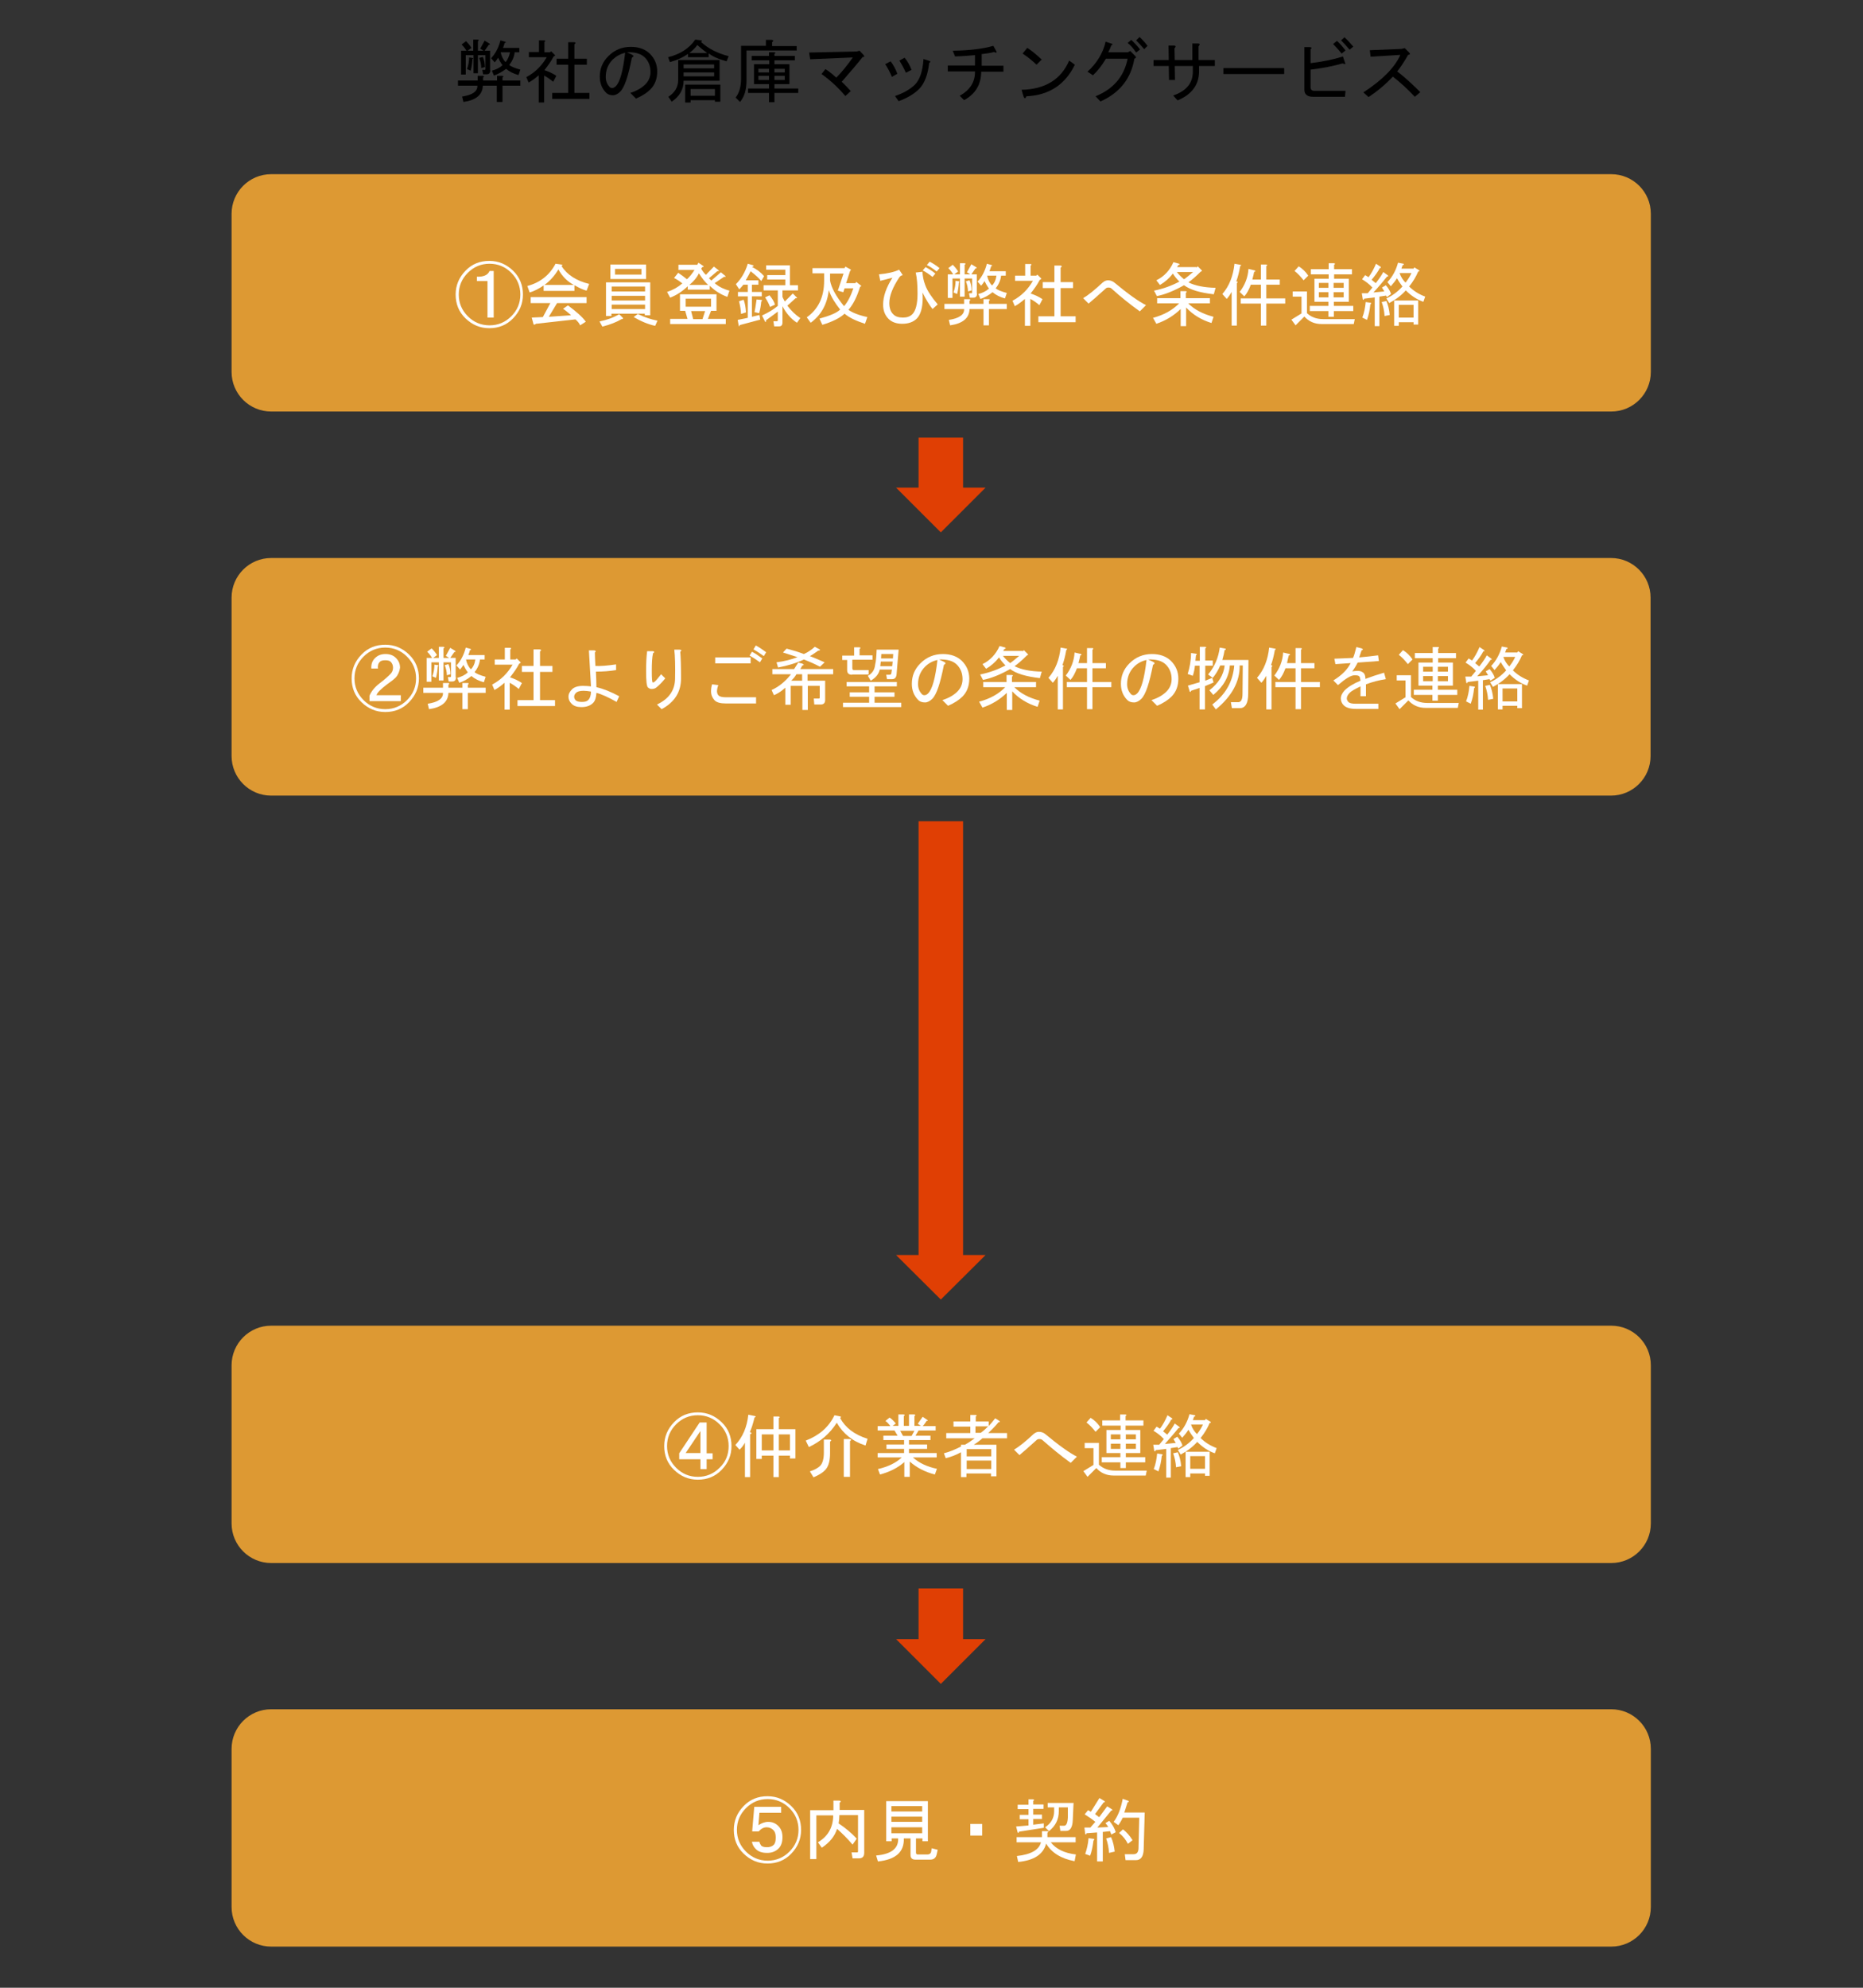 <?xml version="1.0" encoding="utf-8"?>
<!-- Generator: Adobe Illustrator 27.0.0, SVG Export Plug-In . SVG Version: 6.00 Build 0)  -->
<svg version="1.1" id="レイヤー_1" xmlns="http://www.w3.org/2000/svg" xmlns:xlink="http://www.w3.org/1999/xlink" x="0px"
	 y="0px" viewBox="0 0 720 768" style="enable-background:new 0 0 720 768;" xml:space="preserve">
<rect x="0" y="0" width="720" height="768" fill="#333333" stroke="none"/>
<style type="text/css">
	.st0{fill-rule:evenodd;clip-rule:evenodd;fill:#DD9933;}
	.st1{fill:#FFFFFF;}
	.st2{fill-rule:evenodd;clip-rule:evenodd;fill:#E03F04;}
</style>
<g>
	<g>
		<path d="M184.6,29.3h2c0.6,0.1,0.6,0.3,0.1,0.6v1.2h5.4v-1.8h2c0.6,0.1,0.6,0.3,0.1,0.6v1.2h6.9v2h-6.9v6.3H192v-6.3h-5.4
			c-0.1,3.5-2.6,5.6-7.5,6.3l-0.5-2.1c4-0.6,6-2,5.9-4.2H177v-2h7.6V29.3z M189.5,27.1c0,1.1-0.5,1.6-1.4,1.6h-1.4l-0.3-1.7h0.9
			c0.2,0,0.3-0.1,0.3-0.3v-5.4h-2.9v7H183v-7H180v7.5h-1.8v-9.2h2.1c-0.5-0.8-1.1-1.6-1.9-2.4l1.7-1.3c0.8,0.8,1.5,1.6,2.1,2.6
			l-1.5,1.1h2.2v-4.3h1.7c0.6,0.1,0.6,0.3,0.1,0.6v3.7h2.2l-1.3-0.8l1.7-3.1l1.8,1.1c0.4,0.3,0.4,0.5-0.2,0.5l-1.6,2.3h2.1V27.1z
			 M182.6,22.4c0.4,0.1,0.4,0.3,0,0.4c-0.1,1.5-0.3,3-0.7,4.5l-1.4-0.6c0.6-1.7,0.8-3.2,0.8-4.5L182.6,22.4z M186,26.3
			c0-1.3-0.3-2.6-0.8-3.9l1.4-0.4c0.5,1.1,0.8,2.4,0.8,3.9L186,26.3z M190.9,29.2l-0.8-1.9c1.6-0.4,3-1.1,4.1-2.1
			c-0.8-1.1-1.3-2.1-1.7-2.9c-0.3,0.5-0.7,1.1-1.3,1.8l-1.4-1.6c1.7-1.8,2.9-4.1,3.6-6.9l1.8,0.5c0.4,0.2,0.4,0.4-0.2,0.5
			c-0.1,0.7-0.4,1.3-0.6,1.9h6.3v1.7h-1.8c-0.2,1.8-0.9,3.4-2.1,4.9c0.7,0.6,2.1,1.2,4.3,1.8l-0.7,2.1c-1.9-0.5-3.5-1.3-4.8-2.4
			C194,27.8,192.5,28.6,190.9,29.2z M197.1,20.2h-3.6c0.3,1.5,0.9,2.8,1.9,3.8C196.2,23,196.8,21.8,197.1,20.2z"/>
		<path d="M210.4,20.2h2.2l0.4-0.4l1.6,1.6l-0.7,0.5c-0.8,1.6-2,3.3-3.5,5.2c1.8,0.6,3.3,1.3,4.6,2.2l-1.2,2.3
			c-1.2-1-2.4-1.8-3.5-2.4v10.4h-2.1V29.1c-1.3,1.1-2.6,2.1-3.9,2.8l-0.9-2.1c3.4-1.8,6-4.4,7.9-7.7h-6.9v-2h3.9v-4.5h2
			c0.6,0.1,0.6,0.3,0.1,0.6V20.2z M222,17.1v5.6h4.8V25H222v10.9h5.8v2.3h-14.4v-2.3h6.2V25h-4.5v-2.3h4.5v-6.4h2.3
			C222.6,16.4,222.6,16.7,222,17.1z"/>
		<path d="M239.7,35.4c-0.9,0.9-1.9,1.4-2.8,1.4c-1.1,0-2-0.3-2.6-0.9c-1.7-1.7-2.5-3.8-2.5-6.3c0-3.1,1.1-5.7,3.3-7.9
			c2.4-2.4,5.3-3.6,8.7-3.6c3.1,0,5.5,0.9,7.3,2.6c2,2,2.9,4.3,2.9,6.9c0,2.9-0.9,5.2-2.7,7c-1.2,1.2-3,2.4-5.5,3.5l-2.2-2.2
			c2.5-0.8,4.4-1.9,5.8-3.3c1.3-1.3,2-2.9,2-4.8c0-2.2-0.7-4.1-2.2-5.6c-1.5-1.5-3.8-2.1-6.9-2l1.9,0.9c0.8,0.4,0.8,0.7,0,1.2
			C242.8,29.4,241.4,33.7,239.7,35.4z M236.8,23c-1.8,1.8-2.7,4.1-2.7,6.7c0,1.6,0.5,2.9,1.6,4c0.2,0.2,0.5,0.3,0.9,0.3
			c0.4,0,0.9-0.2,1.4-0.7c1.6-1.6,2.8-5.9,3.6-12.9C239.8,20.8,238.2,21.7,236.8,23z"/>
		<path d="M268.7,15.3l2.4,0.3c0.3,0.3,0.2,0.5-0.3,0.5c2.9,2.7,6.5,4.5,10.8,5.6l-0.8,2c-3.2-0.9-5.5-1.9-6.9-3.1v1.5h-8v-1.3
			c-1.8,1.3-4.1,2.4-7,3.2l-0.7-1.9C262.7,21,266.3,18.8,268.7,15.3z M262.1,23.2h16v8h-13.9c0,3.3-1.5,6-4.6,8.1l-1.3-1.9
			c2.5-1.6,3.8-3.8,3.8-6.5V23.2z M276,24.9h-11.8v1.5H276V24.9z M276,28h-11.8v1.5H276V28z M264.8,32.7h13.6v6.6h-2.1v-0.6h-9.4
			v0.9h-2.1V32.7z M273.3,20.5c-1.5-1.1-2.7-2.1-3.8-3.1c-0.8,1.1-1.8,2.1-3.1,3.1H273.3z M266.9,34.4V37h9.4v-2.6H266.9z"/>
		<path d="M298.4,16.3v1.5h9.5v1.7h-19.4v11.7c0,3.4-0.8,6.2-2.5,8.2l-1.7-1.7c1.4-1.8,2.1-4.2,2.1-7.3V17.7h9.6v-2.3h2.3
			C299,15.6,299,15.8,298.4,16.3z M297.2,21.7v-1.5h2c0.6,0.1,0.6,0.3,0.1,0.6v0.8h7.9v1.7h-7.9v1.5h5.8v7.7h-5.8v1.7h9.2v1.7h-9.2
			v3.6h-2.1v-3.6h-8.1v-1.7h8.1v-1.7h-2.9h-2.9v-7.7h5.9v-1.5h-6.8v-1.7H297.2z M297.2,26.6h-4.1V28h4.1V26.6z M297.2,29.3h-4.1v1.6
			h4.1V29.3z M303.3,26.6h-4V28h4V26.6z M303.3,29.3h-4v1.6h4V29.3z"/>
	</g>
	<g>
		<path d="M328.8,35.2l-2.1,1.9c-2.7-3.2-5.7-6-9.2-8.5l1.5-1.9c1.3,0.8,2.7,1.9,4.2,3.3c2.1-2.1,4.2-4.7,6.4-7.8l-16.5,0.7
			l-0.4-2.6l18.4-0.4l1.1-0.3l1.6,1.7c0.4,0.6,0.2,0.8-0.4,0.7c-1.8,2.3-4.5,5.5-8.1,9.6C326.7,32.9,327.8,34.1,328.8,35.2z"/>
		<path d="M342.1,24.8l2.1-1.1c1,1.3,1.9,2.9,2.6,4.8l-2.1,1.2C343.9,27.8,343,26.1,342.1,24.8z M355.3,34.3c-2,2-4.7,3.6-8,4.8
			l-1.4-2c3.2-1.1,5.7-2.5,7.6-4.3c2-2,3.1-5.3,3.4-10l2.2,0.7c0.6,0.2,0.6,0.5,0,0.8C358.6,28.9,357.3,32.2,355.3,34.3z
			 M347.6,23.4l2-1.1c1.1,1.3,2,2.9,2.7,4.7l-2.2,1.1C349.3,26.3,348.4,24.7,347.6,23.4z"/>
		<path d="M379.2,25.4h8.6v2.3h-8.6c0,4.9-2.2,8.6-6.6,11l-1.7-1.7c4-2.2,6-5.4,5.9-9.4h-10.5v-2.3h10.5v-4c-2,0.2-4.5,0.4-7.7,0.5
			l-0.9-2.2c6.8-0.1,12-0.8,15.7-1.9l1.2,2.2c0.2,0.5-0.1,0.6-0.9,0.2c-1.5,0.4-3.1,0.6-4.8,0.8V25.4z"/>
		<path d="M415.4,25c-3.7,7.7-10,11.8-18.7,12.2c-0.4,0.9-0.7,1-1.1,0.2l-0.8-2.7c9.1-0.2,15.3-4,18.4-11.3L415.4,25z M395.2,20.7
			l1.8-2.2c1.5,0.9,3.3,2.4,5.6,4.5l-2,2C398.7,23.2,396.9,21.8,395.2,20.7z"/>
		<path d="M425.3,39.2l-1.9-2c6.9-2.8,11-7.6,12.4-14.5h-8.4c-1.6,2.7-3.3,4.8-5,6.4l-2.1-1.4c3.6-3.3,6-7.2,7-11.6l2.4,0.8
			c0.4,0.2,0.3,0.4-0.2,0.6c-0.3,0.9-0.7,1.8-1.2,2.7h7.6l0.9-0.5l1.9,1.9c0.5,0.5,0.4,0.8-0.3,1.1
			C437.1,30.4,432.7,35.9,425.3,39.2z M435.8,16.6l1.4-1.2c1.2,1.1,2.3,2.3,3.4,3.7l-1.5,1.2C438,18.7,436.9,17.4,435.8,16.6z
			 M439.1,15.6l1.3-1.3c1.1,1,2.1,2.1,3.1,3.4l-1.3,1.3C441,17.6,440,16.5,439.1,15.6z"/>
		<path d="M463.3,23.2h6.2v2.3h-6.1v2c0,5.3-2.8,9-8.3,11.3l-1.7-1.9c5-1.7,7.6-4.7,7.6-9.2v-2.2H454l0.1,5.4h-2.3l-0.1-5.4h-5.9
			v-2.3h5.9l-0.1-5.6h2.2c0.7,0.1,0.7,0.4,0.1,1.1l0.1,4.5h6.8v-6.4h2.3c0.7,0.1,0.7,0.4,0.1,1.1V23.2z"/>
		<path d="M472.8,28.6v-2.3h23.5v2.3H472.8z"/>
		<path d="M519.8,24.2c0.4,0.6,0,0.7-0.9,0.3c-3.9,1.1-8.1,1.9-12.4,2.4v6.8c0,0.9,0.5,1.4,1.4,1.4h12.1l-0.2,2.3h-12.3
			c-2.2,0-3.4-0.9-3.4-2.7V18.2h2.1c0.8,0.1,0.9,0.4,0.3,0.8v5.4c4.8-0.6,8.9-1.4,12.5-2.6L519.8,24.2z M518.5,20.7
			c-1.1-1.4-2.2-2.6-3.3-3.7l1.5-1.2c1,0.9,2.1,2.1,3.3,3.7L518.5,20.7z M518.3,15.6l1.3-1.2c1.1,1,2.2,2.2,3.4,3.6l-1.4,1.2
			C520.3,17.7,519.2,16.5,518.3,15.6z"/>
		<path d="M548.9,35.6l-2.1,1.8c-2.9-3.1-5.8-5.7-8.5-7.8c-2.7,2.9-5.9,5.6-9.4,7.9l-2-1.8c7.4-4.8,12.2-9.7,14.3-14.5l-11.5,0.7
			l-0.3-2.5l12.2-0.5l1.3-0.3l1.7,1.7c0.5,0.5,0.4,0.8-0.4,0.9c-1.3,2.3-2.7,4.5-4.2,6.4C543,29.9,545.9,32.6,548.9,35.6z"/>
	</g>
	<path class="st0" d="M89.5,82.6c0-8.4,6.8-15.3,15.3-15.3h517.9c8.4,0,15.3,6.8,15.3,15.3v61.1c0,8.4-6.8,15.3-15.3,15.3H104.8
		c-8.4,0-15.3-6.8-15.3-15.3V82.6z"/>
	<g>
		<path class="st1" d="M202.1,113.8c0,3.6-1.3,6.6-3.8,9.2s-5.6,3.8-9.2,3.8s-6.6-1.3-9.2-3.8s-3.8-5.6-3.8-9.2s1.3-6.6,3.8-9.2
			s5.6-3.8,9.2-3.8s6.6,1.3,9.2,3.8S202.1,110.3,202.1,113.8z M201.1,113.8c0-3.3-1.2-6.1-3.5-8.4c-2.3-2.3-5.1-3.5-8.4-3.5
			c-3.3,0-6.1,1.2-8.4,3.5c-2.3,2.3-3.5,5.1-3.5,8.4c0,3.3,1.2,6.1,3.5,8.4c2.3,2.3,5.1,3.5,8.4,3.5c3.3,0,6.1-1.2,8.4-3.5
			S201.1,117.1,201.1,113.8z M190.8,104.7v18h-2.4v-14.1h-4.1v-1.7c2.6,0.1,4.2-0.6,4.9-2.2H190.8z"/>
		<path class="st1" d="M226.7,112.3c-1.2-0.3-2.8-1-4.7-2.1v2.2h-11.9v-2.1c-1.9,1.3-3.7,2.2-5.4,2.7l-0.9-2.5
			c4.9-1.3,8.6-4.2,10.9-8.6l2.2,0.3c0.6,0.1,0.6,0.3,0.1,0.6c2.2,3.4,5.8,5.7,10.7,6.9L226.7,112.3z M222.4,123.4l-15.3,1.7
			c-0.4,0.4-0.7,0.4-0.9,0.2l-0.7-2.6l4.3-0.2l2.9-5.4h-7.6v-2.3h21.6v2.3h-11.4l-3.2,5.3l8.6-0.6c-0.9-0.8-1.9-1.7-3.1-2.5l1.9-1.3
			c3.4,2.5,5.7,4.6,6.9,6.3l-2.2,1.4C223.9,124.9,223.2,124.1,222.4,123.4z M221.8,110.1c-2.5-1.3-4.5-3.3-6-6
			c-1.5,2.5-3.3,4.5-5.4,6H221.8z"/>
		<path class="st1" d="M232.8,126.2l-1.1-2c2.9-0.6,5.4-1.5,7.6-2.8l1.5,1.5c0,0.3-0.2,0.4-0.6,0.4
			C238.4,124.4,235.9,125.4,232.8,126.2z M236.3,122.1h-2.1v-13h17.1v12.7h-2.1v-0.6h-12.9V122.1z M249.7,102.2v5.6h-13.8v-5.6
			H249.7z M249.3,112.6v-1.9h-12.9v1.9H249.3z M249.3,114.3h-12.9v1.8h12.9V114.3z M249.3,119.4v-1.7h-12.9v1.7H249.3z M247.9,106.1
			v-2.2h-10.2v2.2H247.9z M246.5,121.3c2.6,1.3,5.1,2.1,7.6,2.6l-0.9,2c-2.7-0.6-5.4-1.7-8.3-3.4L246.5,121.3z"/>
		<path class="st1" d="M271,103.8c0.4,0.8,1,1.6,1.8,2.4l3.1-3.2l1.8,1.4c0.2,0.4,0.1,0.5-0.4,0.3l-3.3,2.8l0.9,0.9l3.7-3.2l1.7,1.4
			c0.3,0.4,0.1,0.5-0.4,0.3l-3.7,2.5c1.5,1.3,3.4,2.3,5.7,2.9l-0.8,2.4c-2.5-0.9-4.8-2.3-6.8-4.3v1.5h-8.5v-1.3
			c-2,1.9-4.2,3.4-6.8,4.4l-1.2-2.2c2.4-0.8,4.3-1.9,5.9-3.3c-1-0.8-2-1.5-3.2-2.1l1.6-2c1.2,0.8,2.3,1.6,3.4,2.5
			c1.1-1,2-2.2,2.9-3.6h-6.2v-2h7.3l0.4-0.8l1.8,1.2c0.4,0.3,0.3,0.5-0.3,0.5L271,103.8z M276.9,113.7v6.4h-2.1l-1.2,3.1h6.9v2
			h-21.5v-2h6.7l-0.9-3.1h-2v-6.4H276.9z M274.8,118.5v-3.1H265v3.1H274.8z M273.7,110.1c-1.2-1.1-2.4-2.6-3.6-4.5
			c-0.8,1.7-2.1,3.2-3.7,4.5H273.7z M272.5,120.2h-5.4l0.8,3.1h3.6L272.5,120.2z"/>
		<path class="st1" d="M285.1,123.6l3.9-0.8v-8.3h-3.8v-1.7h3.8V110h-1.7c-0.5,0.6-1,1.2-1.6,1.8l-1.3-2c2-2,3.6-4.6,4.6-7.9
			l2.1,0.6c0.3,0.3,0.2,0.5-0.3,0.5l-0.1,0.2c1.7,0.8,3.2,1.9,4.6,3.5l-1.1,1.9c-0.8-1.1-2.2-2.3-4.1-3.8c-0.4,0.8-1,2-1.9,3.5h4.9
			v1.7h-2.5v2.8h3.8v1.7h-3.8v7.9l2.9-0.7l0.3,1.8l-7.9,2.1c-0.1,0.5-0.3,0.6-0.4,0.3L285.1,123.6z M286.4,121.3
			c-0.1-1.8-0.4-3.4-0.8-4.9l1.8-0.6c0.5,1.3,0.8,3,0.9,4.9L286.4,121.3z M293.4,121l-1.8-0.4c0.2-1,0.5-2.6,0.8-4.9l2,0.2
			c0.2,0.2,0.1,0.4-0.2,0.6C294.1,118,293.8,119.5,293.4,121z M304.3,118.1c1.5,2,3.2,3.6,5,4.8l-1.3,1.8c-2.3-1.5-4.2-3.7-5.6-6.4
			v6.3c0,1-0.4,1.5-1.3,1.5h-1.9l-0.3-2h1.3c0.3,0,0.4-0.1,0.4-0.4v-3.3c-1.4,1.1-2.9,2.1-4.5,3.3c-0.1,0.8-0.2,1-0.5,0.4l-1.1-2.2
			c2.4-1.1,4.4-2.3,6.1-3.7v-6h-5.5v-2h8.4V108h-7v-1.7h7v-2.1h-7.4v-1.7h9.2v7.7h3.1v2h-6v2.5c0,0.1,0.3,0.7,0.9,1.8l3.1-3.1
			l1.5,1.5c0.3,0.3,0.1,0.4-0.4,0.3L304.3,118.1z M297.6,118.6c-0.4-1.1-1-2.3-1.9-3.7l1.7-0.8c1.1,1.3,1.8,2.5,2.1,3.6L297.6,118.6
			z"/>
		<path class="st1" d="M318.4,105.6h-4.4v-2h12.4l0.3-0.6l2.2,1.2l-0.4,0.6l-1.5,4.6h3.6l0.3-0.5l1.9,1.5c0.1,0.1,0,0.3-0.4,0.4
			c-1.2,3.9-2.7,6.9-4.5,8.9c1.5,1.1,4,2.1,7.3,2.8l-0.9,2.6c-3.4-1.1-6-2.3-7.9-3.9c-1.7,1.6-4.6,3.1-8.6,4.3l-1.1-2.4
			c4-1.1,6.7-2.2,8-3.5c-2-2.5-3.5-4.9-4.4-7.5c-0.6,5.5-3,9.7-7,12.6l-1.5-2.1c4.5-3.2,6.7-7.9,6.7-14.1V105.6z M320.8,105.6v2.8
			c0.5,2.8,2.3,6.1,5.4,9.9c1.4-1.6,2.6-3.9,3.6-6.9h-3.4l-0.5,1.5l-2.1-0.6l2.2-6.6H320.8z"/>
		<path class="st1" d="M360.4,119.4c-1.2-1.5-2.5-3.6-3.9-6.4c0.1,0.6,0.1,1.3,0.1,2c0,3.9-0.8,6.6-2.3,8.1c-1.3,1.3-3.2,2-5.6,2
			c-2.2,0-4-0.6-5.3-1.9c-1.4-1.4-2.1-3.2-2.1-5.5c0-3.2,1.2-6.6,3.6-10.4c-1.6,0.4-3.2,0.8-4.7,1.2l-0.5-2.5
			c3.3-0.3,5.9-0.9,7.8-1.8l1.4,2.1c-0.6,0.1-1,0.4-1.3,0.8c-2.6,3.9-3.9,7.2-3.9,10c0,1.9,0.5,3.4,1.6,4.4c0.8,0.8,2,1.2,3.7,1.2
			c1.5,0,2.7-0.4,3.6-1.3c1.3-1.3,2-4,2-7.9c0-3.4-0.2-6.1-0.7-8.2l2.6-0.3c0.1,1.7,0.4,3.4,1.1,5.2c0.8,2.2,2.5,4.7,4.8,7.4
			L360.4,119.4z M360.4,107c-1.4-1.1-2.7-2-3.8-2.5l1.1-1.3c1.3,0.7,2.6,1.5,3.8,2.5L360.4,107z M362,104.9c-1.4-1.1-2.7-2-3.8-2.5
			l1.1-1.3c1.3,0.7,2.6,1.5,3.8,2.5L362,104.9z"/>
		<path class="st1" d="M372.6,115.6h2c0.6,0.1,0.6,0.3,0.1,0.6v1.2h5.4v-1.8h2c0.6,0.1,0.6,0.3,0.1,0.6v1.2h6.9v2h-6.9v6.3h-2.1
			v-6.3h-5.4c-0.1,3.5-2.6,5.6-7.5,6.3l-0.5-2.1c4-0.6,6-2,5.9-4.2h-7.6v-2h7.6V115.6z M377.6,113.4c0,1.1-0.5,1.6-1.4,1.6h-1.4
			l-0.3-1.7h0.9c0.2,0,0.3-0.1,0.3-0.3v-5.4h-2.9v7H371v-7h-2.9v7.5h-1.8V106h2.1c-0.5-0.8-1.1-1.6-1.9-2.4l1.7-1.3
			c0.8,0.8,1.5,1.6,2.1,2.6l-1.5,1.1h2.2v-4.3h1.7c0.6,0.1,0.6,0.3,0.1,0.6v3.7h2.2l-1.3-0.8l1.7-3.1l1.8,1.1
			c0.4,0.3,0.4,0.5-0.2,0.5l-1.6,2.3h2.1V113.4z M370.6,108.7c0.3,0.1,0.3,0.3,0,0.4c-0.1,1.5-0.3,3-0.7,4.5l-1.4-0.6
			c0.6-1.7,0.8-3.2,0.8-4.5L370.6,108.7z M374.1,112.6c0-1.3-0.3-2.6-0.8-3.9l1.4-0.4c0.5,1.1,0.8,2.4,0.8,3.9L374.1,112.6z
			 M378.9,115.5l-0.8-1.9c1.6-0.4,3-1.1,4.1-2.1c-0.8-1.1-1.3-2.1-1.7-2.9c-0.3,0.5-0.7,1.1-1.3,1.8l-1.4-1.6
			c1.7-1.8,2.9-4.1,3.6-6.9l1.8,0.5c0.4,0.2,0.3,0.4-0.2,0.5c-0.1,0.7-0.4,1.3-0.6,1.9h6.3v1.7h-1.8c-0.2,1.8-0.9,3.4-2.1,4.9
			c0.7,0.6,2.1,1.2,4.3,1.8l-0.7,2.1c-1.9-0.5-3.5-1.3-4.8-2.4C382.1,114.1,380.5,115,378.9,115.5z M385.1,106.5h-3.6
			c0.3,1.5,0.9,2.8,1.9,3.8C384.3,109.4,384.9,108.1,385.1,106.5z"/>
		<path class="st1" d="M398.3,106.5h2.2l0.4-0.4l1.6,1.6l-0.7,0.5c-0.8,1.6-2,3.3-3.5,5.2c1.8,0.6,3.3,1.3,4.6,2.2l-1.2,2.3
			c-1.2-1-2.3-1.8-3.5-2.4v10.4h-2.1v-10.4c-1.3,1.1-2.6,2.1-3.9,2.8l-0.9-2.1c3.4-1.8,6-4.4,7.9-7.7h-6.9v-2h3.9V102h2
			c0.6,0.1,0.6,0.3,0.1,0.6V106.5z M409.9,103.4v5.6h4.8v2.3h-4.8v10.9h5.8v2.3h-14.4v-2.3h6.2v-10.9h-4.5V109h4.5v-6.4h2.3
			C410.5,102.7,410.5,103,409.9,103.4z"/>
		<path class="st1" d="M429.7,111.6c-0.4-0.4-0.8-0.5-1.3-0.5s-0.8,0.1-1.1,0.4c-3.2,2.9-5.4,4.8-6.6,5.8l-2.1-2.1
			c1.9-1.1,4.4-3.1,7.5-6c0.7-0.6,1.4-0.9,2.1-0.9c0.9,0,1.8,0.3,2.5,0.9c5.3,4.4,9.4,7.3,12.2,8.7l-2.4,2.4
			C436.6,117.5,433,114.6,429.7,111.6z"/>
		<path class="st1" d="M456.3,119.4c-2.7,2.6-5.8,4.5-9.4,5.7l-1.3-2.3c4.2-1.1,7.6-3,10.1-5.6h-8.5v-2h9v-2.7h2
			c0.6,0.1,0.6,0.3,0.1,0.6v2.1h9.3v2h-8.4c2.4,2.4,5.6,4.1,9.8,5.2l-0.8,2.4c-3.9-1.2-7.2-3.2-9.8-6v7.2h-2.1V119.4z M462.4,103.4
			l0.5-0.5l1.5,1.5c0.2,0.3,0.1,0.5-0.3,0.5c-1.8,1.8-3.4,3.2-4.8,4.2c2.6,1.3,6.1,2,10.5,2.1l-0.7,2.5c-5.3-0.6-9.1-1.7-11.5-3.5
			c-3.9,2.2-7.4,3.6-10.5,4.2l-1.1-2.1c3.5-0.7,6.8-1.9,9.8-3.5c-0.9-0.9-1.8-1.9-2.5-3.1c-1.4,1.8-3.1,3.3-5,4.4l-1.4-1.8
			c2.9-1.4,5.2-3.8,6.6-7l2.2,0.6c0.3,0.3,0.2,0.5-0.3,0.5l-0.5,0.8H462.4z M454.8,105.1c0.8,1,1.7,1.9,2.8,2.8
			c1.3-0.9,2.4-1.9,3.5-2.8H454.8z"/>
		<path class="st1" d="M478.1,125.8H476v-13c-0.5,0.9-1.1,1.8-1.9,2.7l-1.7-1.9c2.7-3.1,4.2-7,4.7-11.7l2.2,0.4
			c0.5,0.1,0.5,0.3,0,0.5c-0.4,2.3-0.9,4.3-1.5,5.9l0.4,0.1c0.2,0.2,0.1,0.4-0.2,0.6V125.8z M484,108h3.3v-5.8h2
			c0.6,0.1,0.6,0.3,0.1,0.6v5.2h5.2v2h-5.2v5.3h7.3v2h-7.3v8.5h-2.1v-8.5h-7.8v-2h7.8V110h-3.9c-0.7,1.9-1.5,3.4-2.5,4.5l-1.8-1.7
			c2-2.6,3.2-5.6,3.4-8.9l2.5,0.6c0.3,0.3,0.2,0.5-0.3,0.5C484.6,105.5,484.4,106.5,484,108z"/>
		<path class="st1" d="M523.6,123.2l-0.4,2h-12.4c-2.8,0-5-1-6.7-2.9l-3.4,3.4l-1.6-2.2l3.9-2.4v-6.5h-3.4v-2h5.5v8.4
			c1.6,1.5,3.7,2.3,6.3,2.3H523.6z M501.9,102.9c1.5,0.9,2.7,2.1,3.7,3.6l-1.8,1.8c-1.1-1.4-2.2-2.6-3.5-3.6L501.9,102.9z
			 M515.5,116.6v1.6h7.5v2h-7.5v2.2h-2.1v-2.2h-7.2v-2h7.2v-1.6h-2.7h-2.7v-8.9h5.5V106h-6.9v-2h6.9v-2.3h2c0.6,0.1,0.6,0.3,0.1,0.6
			v1.7h6.9v2h-6.9v1.7h5.7v8.9H515.5z M513.4,109.3h-3.7v1.9h3.7V109.3z M513.4,112.9h-3.7v2h3.7V112.9z M519.3,109.3h-3.9v1.9h3.9
			V109.3z M519.3,112.9h-3.9v2h3.9V112.9z"/>
		<path class="st1" d="M530.8,113l4.2-0.4l-0.9-1.5l1.5-0.9c1.1,1.3,1.7,2.4,2,3.4l-1.6,1.2l-0.3-0.6l-2.6,0.4v11.4h-1.8v-11.1
			l-4.1,0.5c-0.1,0.5-0.2,0.6-0.5,0.3l-0.4-2.4h2.3l1.8-2.2c-1.2-1.3-2.5-2.3-4-3.2l1.2-1.6l1.3,0.8c1-1.3,2-3.1,2.9-5.2l1.8,1.2
			c0.2,0.4,0.1,0.5-0.3,0.4c-0.7,1.4-1.8,2.9-3.2,4.6l1.6,1.3c1.4-1.8,2.4-3.3,2.9-4.3l1.8,1.3c0.2,0.4,0.1,0.5-0.3,0.4
			C534.8,108.4,533.1,110.5,530.8,113z M528.3,123.6l-1.8-0.9c0.7-1.8,1.1-3.8,1.3-6l2,0.3c0.2,0.2,0.1,0.4-0.2,0.6
			C529.4,119.7,529,121.7,528.3,123.6z M535.8,116.3c0.6,1.4,1.1,3.2,1.3,5.4l-2,0.4c-0.1-1.9-0.5-3.7-1.1-5.4L535.8,116.3z
			 M536.2,109c1.9-2,3.3-4.5,4.1-7.5l2.1,0.4c0.3,0.3,0.2,0.5-0.3,0.5l-0.5,1.4h4.7l0.3-0.5l1.8,1.1c0.3,0.3,0.2,0.5-0.3,0.5
			c-0.8,1.9-1.9,3.8-3.5,5.8c1.7,1.7,3.8,3,6.2,3.9l-0.7,2c-2.4-0.8-4.7-2.3-6.8-4.4c-1.7,1.9-3.8,3.5-6.4,4.9l-1.1-1.8
			c2.4-1.1,4.5-2.7,6.2-4.6c-0.8-1.1-1.5-2.1-2.1-3.2c-0.7,1.1-1.5,2.1-2.4,3.1L536.2,109z M538.8,116.1h9.3v9.3h-1.8v-0.9h-5.7v1.4
			h-1.8V116.1z M540.6,122.7h5.7v-4.9h-5.7V122.7z M540.9,105.5c0.5,1.5,1.3,2.7,2.3,3.7c1.1-1.4,1.8-2.6,2.3-3.7H540.9z"/>
	</g>
	<polygon class="st2" points="346.3,188.4 355,188.4 355,169.1 372.2,169.1 372.2,188.4 380.9,188.4 363.6,205.7 	"/>
	<path class="st0" d="M89.5,230.9c0-8.5,6.9-15.3,15.3-15.3h517.8c8.5,0,15.3,6.9,15.3,15.3v61.2c0,8.5-6.9,15.3-15.3,15.3H104.8
		c-8.5,0-15.3-6.9-15.3-15.3V230.9z"/>
	<g>
		<path class="st1" d="M161.9,262.1c0,3.6-1.3,6.6-3.8,9.2s-5.6,3.8-9.2,3.8s-6.6-1.3-9.2-3.8s-3.8-5.6-3.8-9.2s1.3-6.6,3.8-9.2
			s5.6-3.8,9.2-3.8s6.6,1.3,9.2,3.8S161.9,258.6,161.9,262.1z M160.8,262.1c0-3.3-1.2-6.1-3.5-8.4c-2.3-2.3-5.1-3.5-8.4-3.5
			c-3.3,0-6.1,1.2-8.4,3.5c-2.3,2.3-3.5,5.1-3.5,8.4c0,3.3,1.2,6.1,3.5,8.4c2.3,2.3,5.1,3.5,8.4,3.5c3.3,0,6.1-1.2,8.4-3.5
			S160.8,265.4,160.8,262.1z M152.9,261.8c-0.8,0.8-1.9,1.6-3.3,2.6c-2.4,1.8-3.8,3.2-4.1,4.2h9.4v2.3h-12.1v-2.1
			c0.7-1.7,2-3.3,3.8-4.7c2-1.5,3.3-2.7,4.1-3.5c0.8-0.7,1.2-1.6,1.2-2.6c0-0.9-0.3-1.7-0.9-2.3c-0.4-0.4-1.1-0.6-2.1-0.6
			c-1,0-1.7,0.2-2.1,0.6c-0.6,0.6-0.9,1.5-0.7,2.6h-2.6c-0.1-1.7,0.4-3,1.4-4c1.1-1.1,2.4-1.6,4.1-1.6c1.7,0,3,0.5,4,1.5
			c1.1,1.1,1.6,2.3,1.6,3.8C154.4,259.4,153.9,260.7,152.9,261.8z"/>
		<path class="st1" d="M171.2,263.9h2c0.6,0.1,0.6,0.3,0.1,0.6v1.2h5.4v-1.8h2c0.6,0.1,0.6,0.3,0.1,0.6v1.2h6.9v2h-6.9v6.3h-2.1
			v-6.3h-5.4c-0.1,3.5-2.6,5.6-7.5,6.3l-0.5-2.1c4-0.6,6-2,5.9-4.2h-7.6v-2h7.6V263.9z M176.2,261.7c0,1.1-0.5,1.6-1.4,1.6h-1.4
			l-0.3-1.7h0.9c0.2,0,0.3-0.1,0.3-0.3v-5.4h-2.9v7h-1.8v-7h-2.9v7.5h-1.8v-9.2h2.1c-0.5-0.8-1.1-1.6-1.9-2.4l1.7-1.3
			c0.8,0.8,1.5,1.6,2.1,2.6l-1.5,1.1h2.2v-4.3h1.7c0.6,0.1,0.6,0.3,0.1,0.6v3.7h2.2l-1.3-0.8l1.7-3.1l1.8,1.1
			c0.4,0.3,0.4,0.5-0.2,0.5l-1.6,2.3h2.1V261.7z M169.2,257c0.4,0.1,0.4,0.3,0,0.4c-0.1,1.5-0.3,3-0.7,4.5l-1.4-0.6
			c0.6-1.7,0.8-3.2,0.8-4.5L169.2,257z M172.7,260.9c0-1.3-0.3-2.6-0.8-3.9l1.4-0.4c0.5,1.1,0.8,2.4,0.8,3.9L172.7,260.9z
			 M177.5,263.8l-0.8-1.9c1.6-0.4,3-1.1,4.1-2.1c-0.8-1.1-1.3-2.1-1.7-2.9c-0.3,0.5-0.7,1.1-1.3,1.8l-1.4-1.6
			c1.7-1.8,2.9-4.1,3.6-6.9l1.8,0.5c0.4,0.2,0.4,0.4-0.2,0.5c-0.1,0.7-0.4,1.3-0.6,1.9h6.3v1.7h-1.8c-0.2,1.8-0.9,3.4-2.1,4.9
			c0.7,0.6,2.1,1.2,4.3,1.8l-0.7,2.1c-1.9-0.5-3.5-1.3-4.8-2.4C180.7,262.4,179.1,263.3,177.5,263.8z M183.7,254.8h-3.6
			c0.3,1.5,0.9,2.8,1.9,3.8C182.9,257.7,183.5,256.4,183.7,254.8z"/>
		<path class="st1" d="M197.1,254.8h2.2l0.4-0.4l1.6,1.6l-0.7,0.5c-0.8,1.6-2,3.3-3.5,5.2c1.8,0.6,3.3,1.3,4.6,2.2l-1.2,2.3
			c-1.2-1-2.4-1.8-3.5-2.4v10.4H195v-10.4c-1.3,1.1-2.6,2.1-3.9,2.8l-0.9-2.1c3.4-1.8,6-4.4,7.9-7.7h-6.9v-2h3.9v-4.5h2
			c0.6,0.1,0.6,0.3,0.1,0.6V254.8z M208.7,251.7v5.6h4.8v2.3h-4.8v10.9h5.8v2.3H200v-2.3h6.2v-10.9h-4.5v-2.3h4.5v-6.4h2.3
			C209.3,251,209.3,251.3,208.7,251.7z"/>
		<path class="st1" d="M238.3,271.2c-3.2-1.8-5.8-3-7.8-3.5c-0.1,1.8-0.5,3.1-1.3,3.9c-1.1,1.1-2.6,1.6-4.5,1.6
			c-1.7,0-2.9-0.4-3.8-1.3c-0.8-0.8-1.2-1.7-1.2-2.7c0-1.1,0.5-2,1.4-2.9c0.8-0.8,2.2-1.3,4.2-1.3c1.3,0,2.3,0.1,3.1,0.2
			c-0.2-3.8-0.5-8.4-0.8-13.9h2.1c0.6,0.1,0.7,0.4,0.2,0.8c0,1.1,0.1,2.8,0.2,5.2c1.9,0.1,4.6-0.1,8-0.6v2.2c-2.5,0.4-5,0.6-7.8,0.6
			c0.1,2.1,0.2,4.1,0.2,6c2.7,0.6,5.6,1.8,8.8,3.5L238.3,271.2z M225.5,266.9c-1.4,0-2.4,0.3-2.9,0.8c-0.5,0.5-0.7,1-0.7,1.5
			c0,0.5,0.2,0.9,0.5,1.3c0.5,0.5,1.3,0.7,2.5,0.7c1.1,0,1.9-0.2,2.4-0.7c0.7-0.7,1.1-1.8,1.1-3.3
			C227.3,267,226.3,266.9,225.5,266.9z"/>
		<path class="st1" d="M251.8,266.2c-0.5,0-0.9-0.2-1.4-0.6c-0.5-0.5-0.7-2.6-0.7-6.3c0-2.8,0.1-5.4,0.4-7.7h2.3
			c0.6,0.2,0.6,0.5,0,0.7c-0.4,1.7-0.5,4-0.5,6.9c0,3,0.1,4.5,0.4,4.5c0.2,0,0.5-0.1,0.8-0.4c0.5-0.4,1.3-1.4,2.4-2.8l1.6,1.6
			c-1.2,1.5-2.3,2.6-3.3,3.4C253.3,266,252.6,266.2,251.8,266.2z M260.6,251h2.1c0.8,0.1,0.8,0.4,0.2,0.8c0.2,2.2,0.3,5.7,0.3,10.3
			c0,5.3-2.5,9.2-7.5,11.9l-1.8-1.8c4.7-2.2,7-5.6,7-10.2C261,257.3,260.9,253.6,260.6,251z"/>
		<path class="st1" d="M292.2,269.5v2.3h-11.6c-2.2,0-3.7-0.4-4.5-1.3s-1.3-2-1.3-3.4c0-0.8,0.1-1.7,0.4-2.7l2.4,0.3
			c-0.4,1.1-0.5,1.9-0.5,2.4c0,0.6,0.2,1.2,0.6,1.6c0.5,0.5,1.5,0.7,2.9,0.7H292.2z M276.4,256.4V254h13.7v2.3H276.4z M290.6,251.8
			c1.2,0.6,2.5,1.5,4,2.6l-0.9,1.5c-1.5-1.1-2.9-2-4-2.6L290.6,251.8z M292.1,249.4c1.2,0.6,2.5,1.5,4,2.6l-0.9,1.5
			c-1.5-1.1-2.9-2-4-2.6L292.1,249.4z"/>
		<path class="st1" d="M316.9,265h-4.7v9.3h-2.1V265h-4.5v7.3h-2.1v-6.6c-1.3,1.2-2.7,2.2-4.4,2.9l-0.9-2c2.9-1.3,5.4-3.4,7.5-6.1
			h-7.2v-2h8.4c0.5-0.8,1-1.6,1.6-2.5l1.6,0.4c0.7,0.4,0.7,0.6,0,0.7l-0.8,1.4H322v2h-9.9v2.5h6.8v7.5c0,1.1-0.6,1.7-1.7,1.7h-2.5
			l-0.2-2.3h1.9c0.3,0,0.4-0.1,0.4-0.4V265z M313,253.5c1.8,0.7,3.7,1.5,5.7,2.4l-1.8,1.7c-2.3-1.2-4.4-2.1-6.2-2.8
			c-2.9,1.4-6.3,2.4-10,3.1l-0.6-2c3.1-0.4,5.8-1.1,8.1-2c-1.9-0.6-3.8-1.2-5.6-1.8l1.4-1.5c2.3,0.6,4.6,1.3,6.7,2.1
			c1.5-0.7,2.9-1.6,4.2-2.8l1.7,0.9c0.6,0.3,0.4,0.5-0.4,0.6C315,252.2,314,253,313,253.5z M305.8,263h4.2v-2.5h-2.2
			C307.3,261.4,306.6,262.2,305.8,263z"/>
		<path class="st1" d="M329.3,260.7c-1.3,0-1.9-0.6-1.9-1.8V255h-1.9v-1.7h4.6v-3.2h2c0.6,0.1,0.6,0.3,0.1,0.6v2.5h5v1.7h-7.8v3.2
			c0,0.6,0.2,0.8,0.7,0.8h5.6v1.7H329.3z M346.6,263.5v1.7h-8.6v2.3h7.7v1.7h-7.7v2.3h10.3v1.7h-22.5v-1.7h10.1v-2.3h-7.5v-1.7h7.5
			v-2.3h-8.7v-1.7H346.6z M338.8,251h8.5l-0.8,9.5c-0.1,1.3-0.7,1.9-1.7,1.9h-2l-0.3-1.7h1.2c0.5,0,0.8-0.2,0.8-0.7l0.2-1.3H340
			c-0.4,1.8-1.6,3.2-3.5,4.3l-1.1-1.9c1.7-0.9,2.6-2.3,2.8-4.2C338.6,255.3,338.7,253.3,338.8,251z M345,255.6h-4.6l-0.2,1.8h4.6
			L345,255.6z M345.2,252.7h-4.6l-0.1,1.7h4.6L345.2,252.7z"/>
		<path class="st1" d="M360.3,270c-0.9,0.9-1.9,1.4-2.8,1.4c-1.1,0-2-0.3-2.6-0.9c-1.7-1.7-2.5-3.8-2.5-6.3c0-3.1,1.1-5.7,3.3-7.9
			c2.4-2.4,5.3-3.6,8.7-3.6c3.1,0,5.5,0.9,7.3,2.6c2,2,2.9,4.3,2.9,6.9c0,2.9-0.9,5.2-2.7,7c-1.2,1.2-3,2.4-5.5,3.5l-2.2-2.2
			c2.5-0.8,4.4-1.9,5.8-3.3c1.3-1.3,2-2.9,2-4.8c0-2.2-0.7-4.1-2.2-5.6s-3.8-2.1-6.9-2l1.9,0.9c0.8,0.4,0.8,0.7,0,1.2
			C363.4,264,362,268.3,360.3,270z M357.5,257.6c-1.8,1.8-2.7,4.1-2.7,6.7c0,1.6,0.5,2.9,1.6,4c0.2,0.2,0.5,0.3,0.9,0.3
			s0.9-0.2,1.4-0.7c1.6-1.6,2.8-5.9,3.6-12.9C360.4,255.4,358.8,256.3,357.5,257.6z"/>
		<path class="st1" d="M389.1,267.7c-2.7,2.6-5.8,4.5-9.4,5.7l-1.3-2.3c4.2-1.1,7.6-3,10.1-5.6h-8.5v-2h9v-2.7h2
			c0.6,0.1,0.6,0.3,0.1,0.6v2.1h9.3v2h-8.4c2.4,2.4,5.6,4.1,9.8,5.2l-0.8,2.4c-3.9-1.2-7.2-3.2-9.8-6v7.2h-2.1V267.7z M395.2,251.7
			l0.5-0.5l1.5,1.5c0.2,0.3,0.1,0.5-0.3,0.5c-1.8,1.8-3.4,3.2-4.8,4.2c2.6,1.3,6.1,2,10.5,2.1l-0.7,2.5c-5.3-0.6-9.1-1.7-11.5-3.5
			c-3.9,2.2-7.4,3.6-10.5,4.2l-1.1-2.1c3.5-0.7,6.8-1.9,9.8-3.5c-0.9-0.9-1.8-1.9-2.5-3.1c-1.4,1.8-3.1,3.3-5,4.4l-1.4-1.8
			c2.9-1.4,5.2-3.8,6.6-7l2.2,0.6c0.3,0.3,0.2,0.5-0.3,0.5l-0.5,0.8H395.2z M387.6,253.4c0.8,1,1.7,1.9,2.8,2.8
			c1.3-0.9,2.4-1.9,3.5-2.8H387.6z"/>
		<path class="st1" d="M410.9,274.1h-2.1v-13c-0.5,0.9-1.1,1.8-1.9,2.7l-1.7-1.9c2.7-3.1,4.2-7,4.7-11.7l2.2,0.4
			c0.5,0.1,0.5,0.3,0,0.5c-0.4,2.3-0.9,4.3-1.5,5.9l0.4,0.1c0.2,0.2,0.1,0.4-0.2,0.6V274.1z M416.8,256.2h3.3v-5.8h2
			c0.6,0.1,0.6,0.3,0.1,0.6v5.2h5.2v2h-5.2v5.3h7.3v2h-7.3v8.5h-2.1v-8.5h-7.8v-2h7.8v-5.3h-3.9c-0.7,1.9-1.5,3.4-2.5,4.5l-1.8-1.7
			c2-2.6,3.2-5.6,3.4-8.9l2.5,0.6c0.3,0.3,0.2,0.5-0.3,0.5C417.4,253.8,417.2,254.8,416.8,256.2z"/>
		<path class="st1" d="M441.1,270c-0.9,0.9-1.9,1.4-2.8,1.4c-1.1,0-2-0.3-2.6-0.9c-1.7-1.7-2.5-3.8-2.5-6.3c0-3.1,1.1-5.7,3.3-7.9
			c2.4-2.4,5.3-3.6,8.7-3.6c3.1,0,5.5,0.9,7.3,2.6c2,2,2.9,4.3,2.9,6.9c0,2.9-0.9,5.2-2.7,7c-1.2,1.2-3,2.4-5.5,3.5l-2.2-2.2
			c2.5-0.8,4.4-1.9,5.8-3.3c1.3-1.3,2-2.9,2-4.8c0-2.2-0.7-4.1-2.2-5.6s-3.8-2.1-6.9-2l1.9,0.9c0.8,0.4,0.8,0.7,0,1.2
			C444.2,264,442.8,268.3,441.1,270z M438.3,257.6c-1.8,1.8-2.7,4.1-2.7,6.7c0,1.6,0.5,2.9,1.6,4c0.2,0.2,0.5,0.3,0.9,0.3
			s0.9-0.2,1.4-0.7c1.6-1.6,2.8-5.9,3.6-12.9C441.2,255.4,439.6,256.3,438.3,257.6z"/>
		<path class="st1" d="M462,255.3h1.7v-5.4h2c0.6,0.1,0.6,0.3,0.1,0.6v4.7h2.9v2h-2.9v5.8l2.7-1.1l0.5,1.8l-3.3,1.4v9h-2.1v-8.3
			l-3.3,1.1c-0.1,0.5-0.2,0.6-0.5,0.3l-0.7-2.3l4.5-1.3v-6.4h-1.8c-0.1,1.3-0.4,2.6-0.8,3.9l-2-0.7c0.8-2.5,1.3-5.2,1.3-8.1l2.1,0.3
			c0.2,0.2,0.1,0.4-0.2,0.6L462,255.3z M482.5,255.1l-0.1,12.9c0,3.7-1.1,5.6-3.2,5.6h-3.1l-0.4-2.3h2.6c1.3,0.1,1.9-0.9,1.9-3.3
			l0.1-10.9h-1.2c0.1,6.2-3,11.9-9.2,17l-1.4-1.9c5.2-3.9,8-8.9,8.5-15.1h-1.7c-0.3,4.3-2.4,8.1-6.4,11.4l-1.5-1.8
			c3.5-2.7,5.5-5.9,5.9-9.6h-1.7c-0.8,1.9-1.8,3.5-2.9,4.8l-1.8-1.3c2.5-3,4-6.5,4.5-10.4l2.2,0.4c0.3,0.3,0.2,0.5-0.3,0.5
			c-0.2,1.2-0.5,2.5-0.9,3.9H482.5z"/>
		<path class="st1" d="M491.5,274.1h-2.1v-13c-0.5,0.9-1.1,1.8-1.9,2.7l-1.7-1.9c2.7-3.1,4.2-7,4.7-11.7l2.2,0.4
			c0.5,0.1,0.5,0.3,0,0.5c-0.4,2.3-0.9,4.3-1.5,5.9l0.4,0.1c0.2,0.2,0.1,0.4-0.2,0.6V274.1z M497.4,256.2h3.3v-5.8h2
			c0.6,0.1,0.6,0.3,0.1,0.6v5.2h5.2v2h-5.2v5.3h7.3v2h-7.3v8.5h-2.1v-8.5h-7.8v-2h7.8v-5.3h-3.9c-0.7,1.9-1.5,3.4-2.5,4.5l-1.8-1.7
			c2-2.6,3.2-5.6,3.4-8.9l2.5,0.6c0.3,0.3,0.2,0.5-0.3,0.5C497.9,253.8,497.7,254.8,497.4,256.2z"/>
		<path class="st1" d="M524.8,259.2c0.9,0,1.6,0.3,2.2,0.8c0.4,0.4,0.7,1.2,0.7,2.3c2.1-0.8,4.5-1.6,7.2-2.4l0.7,2.5
			c-2.7,0.4-5.3,1.1-7.7,2v4.6h-2.1v-3.8c-2.1,1-3.5,1.8-4.1,2.4c-0.8,0.8-1.2,1.5-1.2,2.3c0,0.4,0.2,0.8,0.6,1.3
			c0.5,0.5,1.4,0.7,2.8,0.7h8.8v2H524c-2.2,0-3.8-0.5-4.7-1.4c-0.7-0.7-1.1-1.6-1.1-2.6c0-1.1,0.5-2.1,1.4-3.1
			c1.4-1.4,3.5-2.7,6.2-3.8c-0.1-0.8-0.2-1.4-0.5-1.7c-0.3-0.3-0.9-0.4-1.8-0.4c-1.4,0-3.5,1.3-6.4,3.8l-1.8-1.8
			c3.3-2,5.5-4.3,6.7-6.7c-2,0.1-3.9,0.3-5.9,0.4l-0.4-2.1c2.5-0.1,4.9-0.2,7.2-0.3c0.4-0.8,0.8-2.2,1.3-4.2l2,0.5
			c0.7,0.3,0.7,0.6,0,0.8c-0.3,0.9-0.6,1.8-0.9,2.7c2.5-0.2,4.9-0.5,7.3-0.8l0.3,2.2c-2.7,0.2-5.5,0.4-8.2,0.6
			c-0.7,1.4-1.4,2.5-2.1,3.4C523.2,259.3,524.1,259.2,524.8,259.2z"/>
		<path class="st1" d="M563.8,271.5l-0.4,2H551c-2.8,0-5-1-6.7-2.9l-3.4,3.4l-1.6-2.2l3.9-2.4v-6.5h-3.4v-2h5.5v8.4
			c1.6,1.5,3.7,2.3,6.3,2.3H563.8z M542.2,251.2c1.5,0.9,2.7,2.1,3.7,3.6l-1.8,1.8c-1.1-1.4-2.2-2.6-3.5-3.6L542.2,251.2z
			 M555.7,264.9v1.6h7.5v2h-7.5v2.2h-2.1v-2.2h-7.2v-2h7.2v-1.6h-2.7h-2.7v-8.9h5.5v-1.7h-6.9v-2h6.9v-2.3h2
			c0.6,0.1,0.6,0.3,0.1,0.6v1.7h6.9v2h-6.9v1.7h5.7v8.9H555.7z M553.6,257.6H550v1.9h3.7V257.6z M553.6,261.2H550v2h3.7V261.2z
			 M559.6,257.6h-3.9v1.9h3.9V257.6z M559.6,261.2h-3.9v2h3.9V261.2z"/>
		<path class="st1" d="M570.9,261.3l4.2-0.4l-0.9-1.5l1.5-0.9c1.1,1.3,1.7,2.4,2,3.4L576,263l-0.3-0.6l-2.6,0.4v11.4h-1.8V263
			l-4.1,0.5c-0.1,0.5-0.2,0.6-0.5,0.3l-0.4-2.4h2.3l1.8-2.2c-1.2-1.3-2.5-2.3-4-3.2l1.2-1.6l1.3,0.8c1-1.3,2-3.1,2.9-5.2l1.8,1.2
			c0.2,0.4,0.1,0.5-0.3,0.4c-0.7,1.4-1.8,2.9-3.2,4.6l1.6,1.3c1.4-1.8,2.4-3.3,2.9-4.3l1.8,1.3c0.2,0.4,0.1,0.5-0.3,0.4
			C574.9,256.7,573.2,258.8,570.9,261.3z M568.4,271.9l-1.8-0.9c0.7-1.8,1.1-3.8,1.3-6l2,0.3c0.2,0.2,0.1,0.4-0.2,0.6
			C569.5,268,569.1,270,568.4,271.9z M575.8,264.6c0.6,1.4,1.1,3.2,1.3,5.4l-2,0.4c-0.1-1.9-0.5-3.7-1.1-5.4L575.8,264.6z
			 M576.3,257.3c1.9-2,3.3-4.5,4.1-7.5l2.1,0.4c0.3,0.3,0.2,0.5-0.3,0.5l-0.5,1.4h4.7l0.3-0.5l1.8,1.1c0.3,0.3,0.2,0.5-0.3,0.5
			c-0.8,1.9-1.9,3.8-3.5,5.8c1.7,1.7,3.8,3,6.2,3.9l-0.7,2c-2.4-0.8-4.7-2.3-6.8-4.4c-1.7,1.9-3.8,3.5-6.4,4.9l-1.1-1.8
			c2.4-1.1,4.5-2.7,6.2-4.6c-0.8-1.1-1.5-2.1-2.1-3.2c-0.7,1.1-1.5,2.1-2.4,3.1L576.3,257.3z M578.9,264.3h9.3v9.3h-1.8v-0.9h-5.7
			v1.4h-1.8V264.3z M580.7,271h5.7V266h-5.7V271z M581,253.8c0.5,1.5,1.3,2.7,2.3,3.7c1.1-1.4,1.8-2.6,2.3-3.7H581z"/>
	</g>
	<polygon class="st2" points="346.3,484.9 355,484.9 355,317.3 372.2,317.3 372.2,484.9 380.9,484.9 363.6,502.1 	"/>
	<path class="st0" d="M89.5,527.5c0-8.4,6.8-15.3,15.3-15.3h517.9c8.4,0,15.3,6.8,15.3,15.3v61.1c0,8.4-6.8,15.3-15.3,15.3H104.8
		c-8.4,0-15.3-6.8-15.3-15.3V527.5z"/>
	<g>
		<path class="st1" d="M282.7,558.7c0,3.6-1.3,6.6-3.8,9.2s-5.6,3.8-9.2,3.8s-6.6-1.3-9.2-3.8s-3.8-5.6-3.8-9.2s1.3-6.6,3.8-9.2
			s5.6-3.8,9.2-3.8s6.6,1.3,9.2,3.8S282.7,555.1,282.7,558.7z M281.6,558.7c0-3.3-1.2-6.1-3.5-8.4c-2.3-2.3-5.1-3.5-8.4-3.5
			c-3.3,0-6.1,1.2-8.4,3.5c-2.3,2.3-3.5,5.1-3.5,8.4c0,3.3,1.2,6.1,3.5,8.4c2.3,2.3,5.1,3.5,8.4,3.5c3.3,0,6.1-1.2,8.4-3.5
			C280.5,564.8,281.6,562,281.6,558.7z M273.1,563.8v3.8h-2.4v-3.8h-8.2v-2.3l7.9-11.9h2.7v11.9h2.3v2.3H273.1z M270.7,561.4v-8.5
			l-5.7,8.5H270.7z"/>
		<path class="st1" d="M290,570.7h-2.1v-13.3c-0.6,1.1-1.3,2-2.1,2.7l-1.6-1.8c2.8-3,4.5-6.9,5-11.7l2.5,0.5
			c0.5,0.1,0.5,0.3-0.1,0.6c-0.6,2.5-1.2,4.3-1.8,5.6c0.8,0.3,0.9,0.6,0.1,0.8V570.7z M292.3,563.7v-11.5h6.6v-4.9h2
			c0.6,0.1,0.6,0.3,0.1,0.6v4.3h6.4v11.3h-2.1v-1.1H301v8.3h-2.1v-8.3h-4.5v1.3H292.3z M294.4,554.2v6.2h4.5v-6.2H294.4z
			 M305.3,560.4v-6.2H301v6.2H305.3z"/>
		<path class="st1" d="M334.5,558.5c-5-1.6-8.7-4.6-11.1-8.8c-2.7,4.2-6.3,7.3-10.8,9.4l-1.2-2.5c5.2-2,8.9-5.2,11.1-9.8l2.4,0.5
			c0.2,0.1,0.1,0.3-0.2,0.6c2,3.7,5.5,6.4,10.6,8L334.5,558.5z M318.4,556.2h2.3c0.7,0.1,0.7,0.4,0.1,0.8v4.3c0,2.9-0.5,4.9-1.5,6.2
			c-1,1.3-2.6,2.3-4.9,3.3l-1.4-2.3c1.8-0.6,3.2-1.3,4.1-2.3c0.8-0.9,1.3-2.6,1.3-4.9V556.2z M326.1,556h2.3
			c0.7,0.1,0.7,0.4,0.1,0.8v13.8h-2.4V556z"/>
		<path class="st1" d="M348.5,563.1h-9.3v-1.7h10.2v-1.6h-6.8v-1.7h6.8v-1.7h-8v-1.7h5.5l-1.2-2h-6.5v-1.7h4.9
			c-0.5-0.7-1.1-1.4-1.9-2l1.6-1.3c0.8,0.5,1.6,1.3,2.4,2.3l-1.2,0.9h2.2v-4.4h2c0.6,0.1,0.6,0.3,0.1,0.6v3.8h2v-4.4h2
			c0.6,0.1,0.6,0.3,0.1,0.6v3.8h2.5l-1.2-0.8c0.7-1,1.3-1.9,1.9-2.7l1.6,1.1c0.5,0.3,0.5,0.5-0.1,0.5c-0.4,0.6-0.8,1.3-1.5,2h5v1.7
			h-6.6l-1.2,2h5.8v1.7h-8.3v1.7h7v1.7h-7v1.6H362v1.7h-9.2c2.5,2.2,5.5,3.6,9.3,4.4l-0.8,2.2c-3.9-1-7.1-2.7-9.7-5v5.9h-2.1v-5.7
			c-2.5,2.2-5.6,3.8-9.4,4.8l-0.8-2.1C343.2,566.7,346.3,565.2,348.5,563.1z M349,554.8h3.3l1.1-2h-5.5L349,554.8z"/>
		<path class="st1" d="M385.1,558.2v12.2H383v-1.1h-9.5v1.4h-2.1v-9.6c-1.8,1-3.8,1.8-5.9,2.3l-0.7-1.9c2-0.5,4.2-1.4,6.6-2.6v-0.7
			h1.5c1.5-0.8,2.7-1.7,3.8-2.5h-11v-2h9.3v-2.5h-6.5v-2h6.5v-2.5h2c0.6,0.1,0.6,0.3,0.1,0.6v1.9h5v1.8c0.8-0.9,1.7-1.9,2.5-3
			l1.5,0.9c0.5,0.4,0.4,0.6-0.2,0.6c-1.3,1.6-2.7,3-4,4.2h7.3v2h-9.5c-1.4,1.2-2.5,2-3.4,2.5H385.1z M373.6,562.7h9.5v-2.8h-9.5
			V562.7z M373.6,567.6h9.5v-3.3h-9.5V567.6z M381.9,551.1H377v2.5h2C379.9,553,380.8,552.2,381.9,551.1z"/>
		<path class="st1" d="M403,556.5c-0.4-0.4-0.8-0.5-1.3-0.5s-0.8,0.1-1.1,0.4c-3.2,2.9-5.4,4.8-6.6,5.8l-2.1-2.1
			c1.9-1.1,4.4-3.1,7.5-6c0.7-0.6,1.4-0.9,2.1-0.9c0.9,0,1.8,0.3,2.5,0.9c5.3,4.4,9.4,7.3,12.2,8.7l-2.4,2.4
			C409.9,562.4,406.3,559.4,403,556.5z"/>
		<path class="st1" d="M443.2,568.1l-0.4,2h-12.4c-2.8,0-5-1-6.7-2.9l-3.4,3.4l-1.6-2.2l3.9-2.4v-6.5h-3.4v-2h5.5v8.4
			c1.6,1.5,3.7,2.3,6.3,2.3H443.2z M421.5,547.8c1.5,0.9,2.7,2.1,3.7,3.6l-1.8,1.8c-1.1-1.4-2.2-2.6-3.5-3.6L421.5,547.8z
			 M435.1,561.4v1.6h7.5v2h-7.5v2.2H433V565h-7.2v-2h7.2v-1.6h-2.7h-2.7v-8.9h5.5v-1.7H426v-2h6.9v-2.3h2c0.6,0.1,0.6,0.3,0.1,0.6
			v1.7h6.9v2h-6.9v1.7h5.7v8.9H435.1z M433,554.2h-3.7v1.9h3.7V554.2z M433,557.8h-3.7v2h3.7V557.8z M439,554.2h-3.9v1.9h3.9V554.2z
			 M439,557.8h-3.9v2h3.9V557.8z"/>
		<path class="st1" d="M450.2,557.9l4.2-0.4l-0.9-1.5l1.5-0.9c1.1,1.3,1.7,2.4,2,3.4l-1.6,1.2l-0.3-0.6l-2.6,0.4v11.4h-1.8v-11.1
			l-4.1,0.5c-0.1,0.5-0.2,0.6-0.5,0.3l-0.4-2.4h2.3l1.8-2.2c-1.2-1.3-2.5-2.3-4-3.2l1.2-1.6l1.3,0.8c1-1.3,2-3.1,2.9-5.2l1.8,1.2
			c0.2,0.4,0.1,0.5-0.3,0.4c-0.7,1.4-1.8,2.9-3.2,4.6l1.6,1.3c1.4-1.8,2.4-3.3,2.9-4.3l1.8,1.3c0.2,0.4,0.1,0.5-0.3,0.4
			C454.3,553.2,452.5,555.3,450.2,557.9z M447.7,568.5l-1.8-0.9c0.7-1.8,1.1-3.8,1.3-6l2,0.3c0.2,0.2,0.1,0.4-0.2,0.6
			C448.8,564.5,448.4,566.5,447.7,568.5z M455.2,561.1c0.6,1.4,1.1,3.2,1.3,5.4l-2,0.4c-0.1-1.9-0.5-3.7-1.1-5.4L455.2,561.1z
			 M455.6,553.9c1.9-2,3.3-4.5,4.1-7.5l2.1,0.4c0.3,0.3,0.2,0.5-0.3,0.5l-0.5,1.4h4.7l0.3-0.5l1.8,1.1c0.3,0.3,0.2,0.5-0.3,0.5
			c-0.8,1.9-1.9,3.8-3.5,5.8c1.7,1.7,3.8,3,6.2,3.9l-0.7,2c-2.4-0.8-4.7-2.3-6.8-4.4c-1.7,1.9-3.8,3.5-6.4,4.9l-1.1-1.8
			c2.4-1.1,4.5-2.7,6.2-4.6c-0.8-1.1-1.5-2.1-2.1-3.2c-0.7,1.1-1.5,2.1-2.4,3.1L455.6,553.9z M458.2,560.9h9.3v9.3h-1.8v-0.9H460
			v1.4h-1.8V560.9z M460,567.5h5.7v-4.9H460V567.5z M460.3,550.4c0.5,1.5,1.3,2.7,2.3,3.7c1.1-1.4,1.8-2.6,2.3-3.7H460.3z"/>
	</g>
	<polygon class="st2" points="346.3,633.3 355,633.3 355,613.7 372.2,613.7 372.2,633.3 380.9,633.3 363.6,650.6 	"/>
	<path class="st0" d="M89.5,675.7c0-8.4,6.8-15.3,15.3-15.3h517.9c8.4,0,15.3,6.8,15.3,15.3v61.1c0,8.4-6.8,15.3-15.3,15.3H104.8
		c-8.4,0-15.3-6.8-15.3-15.3V675.7z"/>
	<g>
		<path class="st1" d="M309.6,707c0,3.6-1.3,6.6-3.8,9.2s-5.6,3.8-9.2,3.8s-6.6-1.3-9.2-3.8s-3.8-5.6-3.8-9.2s1.3-6.6,3.8-9.2
			s5.6-3.8,9.2-3.8s6.6,1.3,9.2,3.8S309.6,703.4,309.6,707z M308.6,707c0-3.3-1.2-6.1-3.5-8.4c-2.3-2.3-5.1-3.5-8.4-3.5
			c-3.3,0-6.1,1.2-8.4,3.5c-2.3,2.3-3.5,5.1-3.5,8.4c0,3.3,1.2,6.1,3.5,8.4c2.3,2.3,5.1,3.5,8.4,3.5c3.3,0,6.1-1.2,8.4-3.5
			C307.4,713.1,308.6,710.3,308.6,707z M290.7,707.6l0.8-9.5h10.4v2.3h-8.4l-0.4,4.8c1.2-0.8,2.5-1.3,3.8-1.3c1.5,0,2.8,0.5,3.9,1.6
			s1.6,2.5,1.6,4.3c0,2-0.5,3.4-1.5,4.4c-1.1,1.1-2.6,1.7-4.4,1.7c-2,0-3.5-0.5-4.5-1.6c-0.8-0.8-1.2-1.7-1.4-2.7h2.9
			c0.1,0.6,0.4,1.1,0.7,1.5c0.4,0.4,1.2,0.6,2.2,0.6c1.1,0,2-0.3,2.6-0.9c0.6-0.6,0.8-1.5,0.8-2.9c0-1.3-0.3-2.2-0.9-2.8
			c-0.7-0.7-1.6-1.1-2.6-1.1c-1.1,0-2.1,0.5-3.1,1.6H290.7z"/>
		<path class="st1" d="M323.5,706.6c-0.9,2.9-2.9,5.3-5.9,7.3l-1.5-2.1c3.9-2.3,5.9-5.8,5.9-10.4h-6.5v16.9h-2.4v-18.9h9v-3.7h2.3
			c0.7,0.1,0.7,0.4,0.1,0.8v2.8h9.5v16.6c0,1.4-0.7,2.1-2,2.1h-2.5l-0.4-2.3h2.1c0.3,0,0.4-0.1,0.4-0.4v-14h-7.2
			c0,1.1-0.1,2.1-0.3,3.2c2.7,1.8,5.1,3.8,7,5.9l-1.6,2.3C327.4,710.2,325.3,708.2,323.5,706.6z"/>
		<path class="st1" d="M351.8,710.3h-2.5c0.2,5.2-3.1,8.2-10,8.9l-0.7-2.3c5.8-0.5,8.7-2.7,8.5-6.6h-2.5v1.1h-2.1v-15.5h16.1v15.5
			h-2.1v-1.1h-2.5v5.4c0,0.6,0.2,0.8,0.7,0.8h3.8c0.6,0,1.1-0.3,1.3-0.8l0.3-1.6l2.3,0.6l-0.4,1.8c-0.3,1.3-1.1,2-2.5,2h-5.7
			c-1.3,0-1.9-0.6-1.9-1.8V710.3z M344.5,699.9h11.9v-2.1h-11.9V699.9z M344.5,703.9h11.9v-2h-11.9V703.9z M344.5,708.3h11.9v-2.3
			h-11.9V708.3z"/>
		<path class="st1" d="M379.6,704.7v4.5H375v-4.5H379.6z"/>
		<path class="st1" d="M399.3,697.2h4v1.7h-4v2.2h3.4v1.7h-3.4v2.2l4.1-0.5v1.7l-9.6,1.5c-0.1,0.5-0.2,0.6-0.5,0.3l-0.6-2.3l4.8-0.4
			v-2.4h-3.4v-1.7h3.4v-2.2h-4.2v-1.7h4.2v-2.1h1.7c0.6,0.1,0.6,0.3,0.1,0.6V697.2z M393.5,719.4l-0.5-2.3c5.5-0.6,8.6-2.4,9.3-5.3
			h-9.4v-2h9.8v-2.3h2c0.6,0.1,0.6,0.3,0.1,0.6v1.7h10.9v2h-9.6c2,2.6,5.3,4.2,9.7,4.7l-0.5,2.6c-5.3-1-8.9-3.3-11-6.8
			C403.2,716.5,399.6,718.8,393.5,719.4z M412.7,698.3h-3.5v1.5c0,3.2-1.3,5.7-3.8,7.7l-1.5-1.5c2.3-1.5,3.5-3.6,3.5-6.2v-1.5h-2.5
			v-1.7h10l-0.3,6.6c-0.1,2.8-1,4.2-2.5,4.2h-2.3l-0.3-2h1.8c0.8,0,1.3-1.1,1.4-3.2L412.7,698.3z"/>
		<path class="st1" d="M427.2,704.4l1.5-0.9c1.3,1.5,2.1,3,2.5,4.4l-1.7,0.9l-0.5-1.3l-2.8,0.3v11.4H424V708l-4.1,0.3
			c-0.1,0.5-0.2,0.6-0.5,0.3l-0.3-2.5h2.3l1.9-2.2c-1.3-1.1-2.7-2-4.1-2.9l1.3-1.6l1.1,0.6l3.3-5.3l2,1.2c0.2,0.4,0.1,0.5-0.3,0.4
			l-3.4,4.6l1.6,1.2l3.1-4.2l1.9,1.2c0.2,0.4,0.1,0.5-0.3,0.4l-5.4,6.6l4.2-0.2C428,705.4,427.7,704.9,427.2,704.4z M419.4,716.3
			c0.6-1.7,1.1-3.7,1.3-6.1l2.1,0.3c0.2,0.2,0.1,0.4-0.2,0.6c-0.3,2.4-0.7,4.3-1.3,5.9L419.4,716.3z M427.5,710.3l1.9-0.5
			c0.8,1.8,1.2,3.7,1.4,5.6l-2.2,0.5C428.5,713.9,428.1,712,427.5,710.3z M434.5,700.3h7.9l-0.4,14.3c-0.1,2.7-1.1,4.1-3,4.1h-4
			l-0.3-2.3h3.4c1.2,0,1.8-0.7,1.9-2.1l0.3-12h-6.4c-0.5,1.1-1.1,2.1-1.7,2.9l-1.8-1.3c1.6-2.1,2.8-5.1,3.5-8.9l2.2,0.8
			c0.3,0.3,0.2,0.5-0.3,0.5C435.3,697.7,435,699,434.5,700.3z M434,706.8c1.3,1,2.6,2.4,3.7,4.2l-1.8,1.4c-0.8-1.6-1.9-3-3.4-4.2
			L434,706.8z"/>
	</g>
</g>
<g>
</g>
<g>
</g>
<g>
</g>
<g>
</g>
<g>
</g>
<g>
</g>
<g>
</g>
<g>
</g>
<g>
</g>
<g>
</g>
<g>
</g>
<g>
</g>
<g>
</g>
<g>
</g>
<g>
</g>
</svg>
